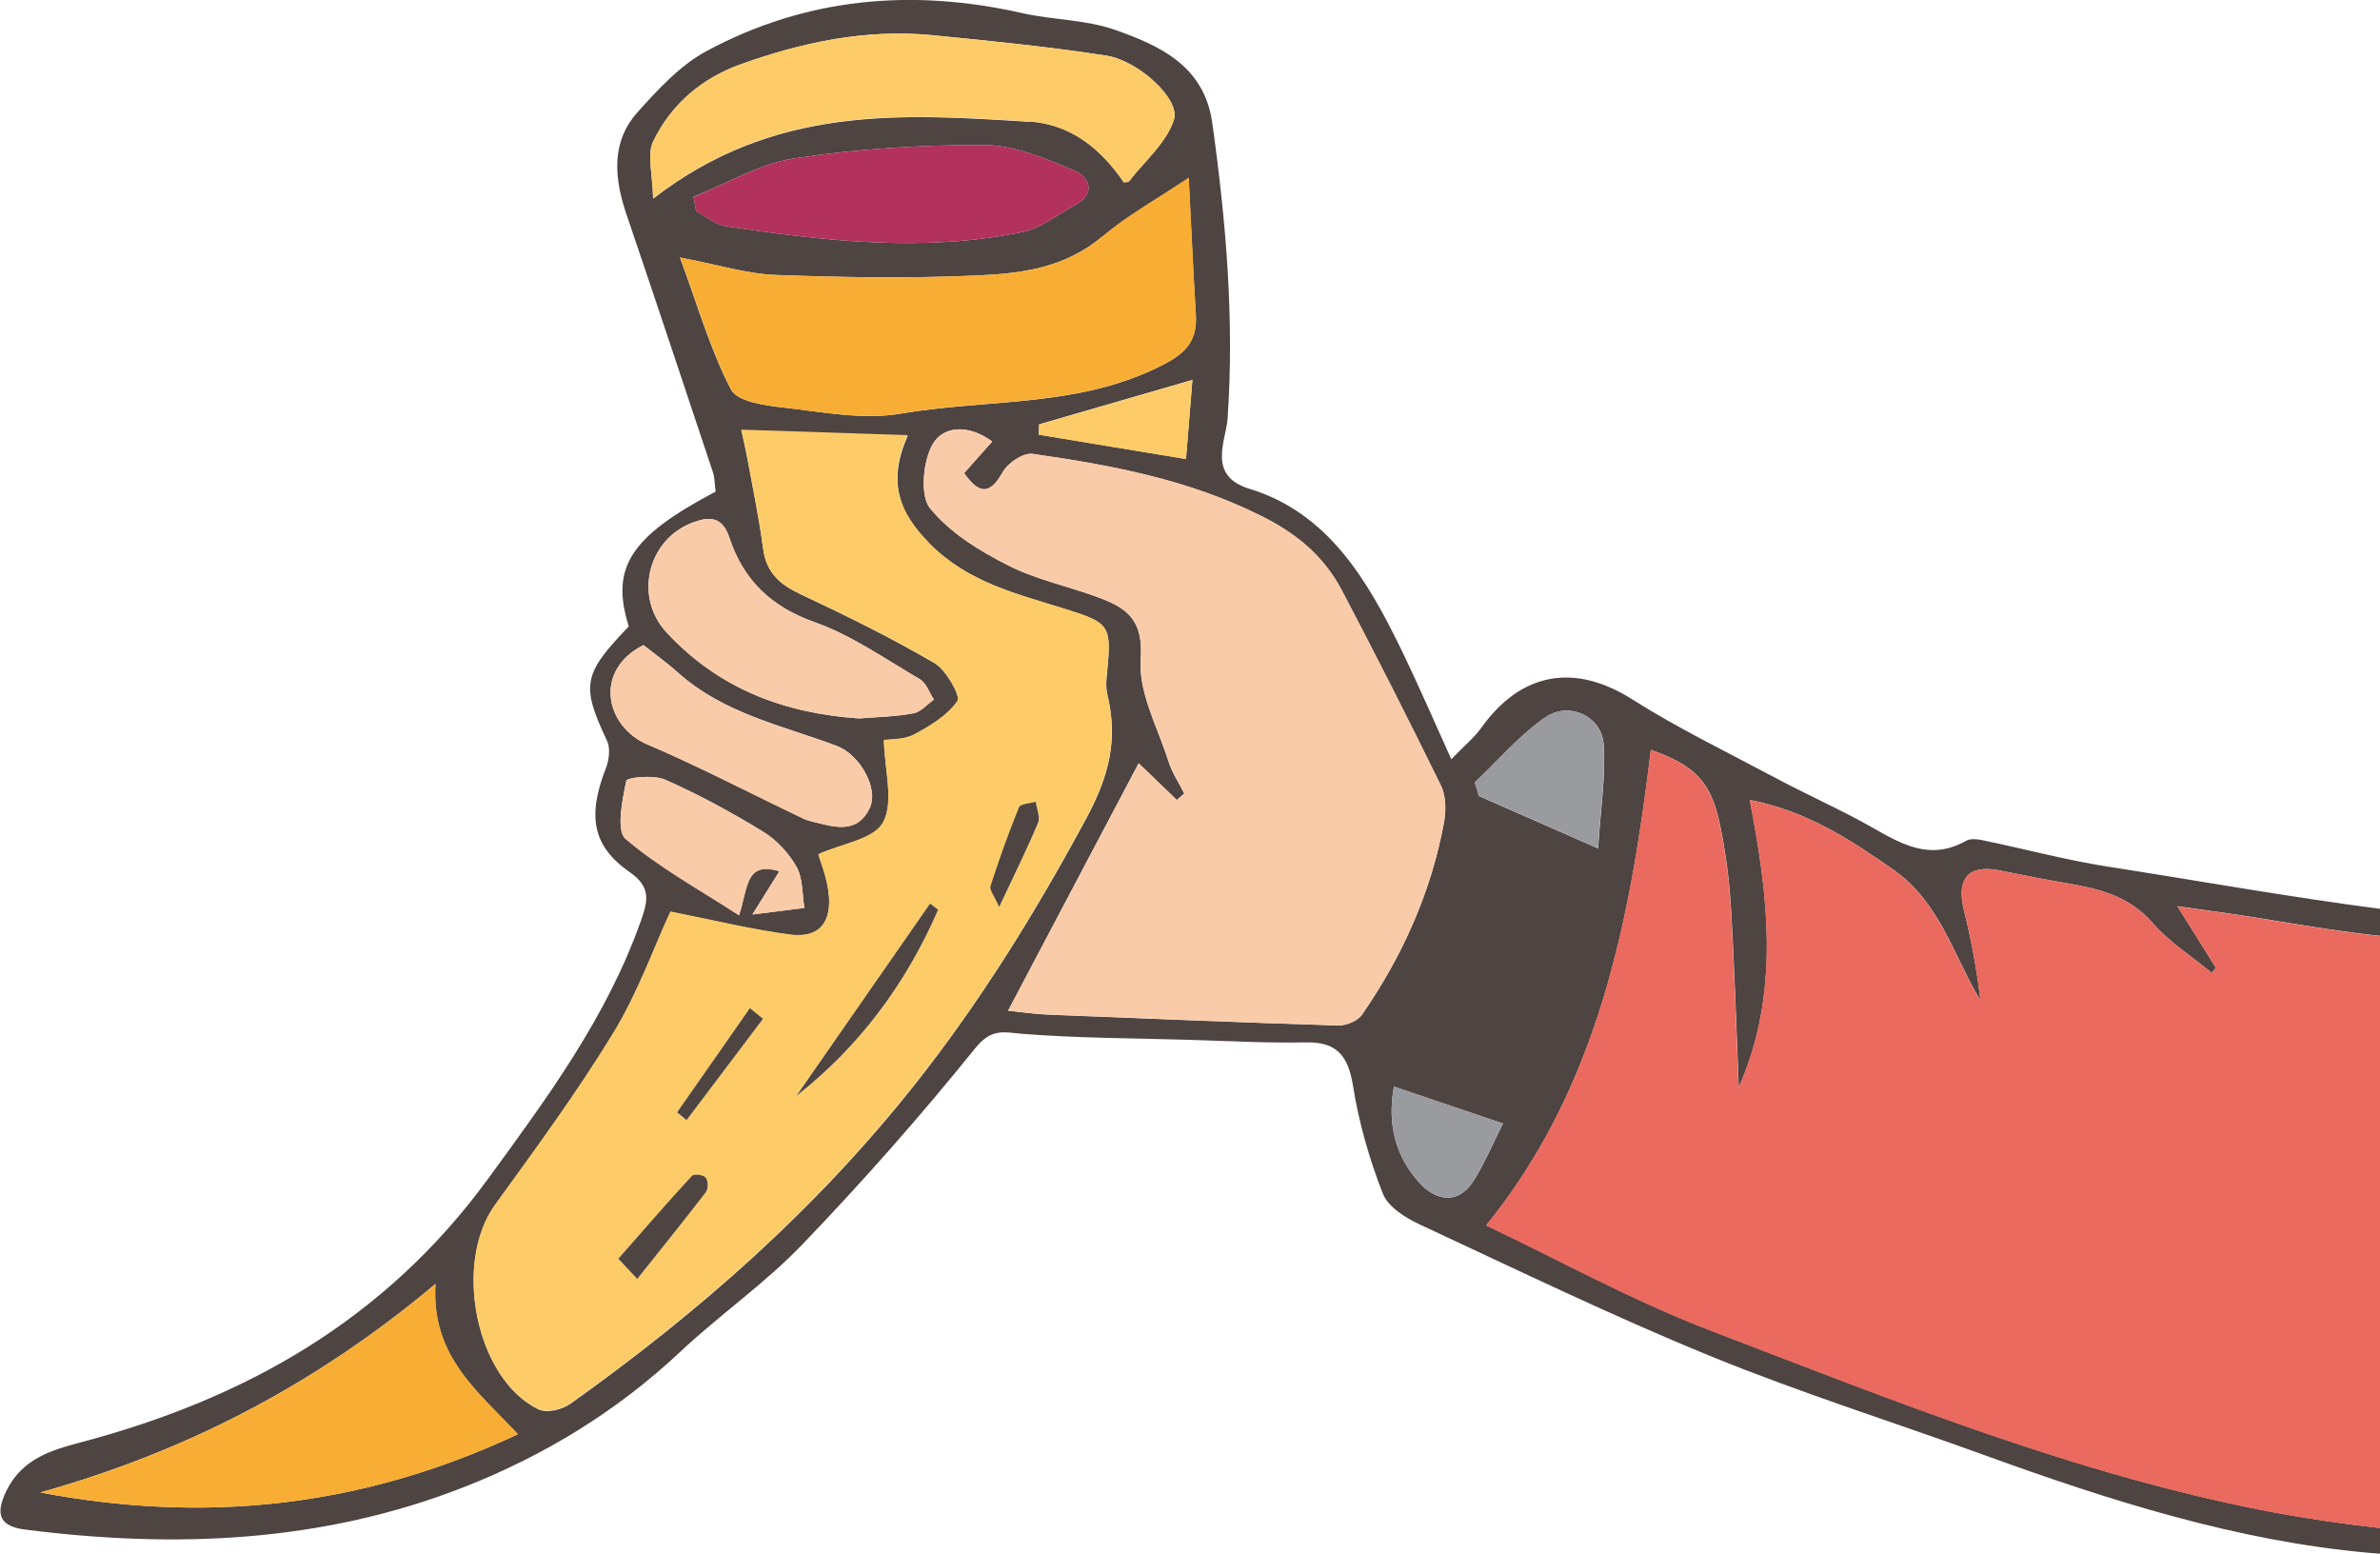 <?xml version="1.0" encoding="UTF-8"?> <svg xmlns="http://www.w3.org/2000/svg" id="_Слой_2" data-name="Слой 2" viewBox="0 0 134.03 87.47"><defs><style> .cls-1 { fill: #b2315d; } .cls-2 { fill: #f8ae34; } .cls-3 { fill: #fdcc68; } .cls-4 { fill: #ea6a5f; } .cls-5 { fill: #4e4442; } .cls-6 { fill: #facba9; } .cls-7 { fill: #999b9e; } </style></defs><g id="_Слой_1-2" data-name="Слой 1"><g><path class="cls-5" d="M66.79,25.84c.13-1.58.24-2.93.36-4.45-3.02.87-5.82,1.69-8.63,2.5,0,.19-.02.39-.02.58,2.7.45,5.41.89,8.29,1.37M78.5,61.17c-.4,2.18.13,4,1.44,5.43.92,1,2.19,1.29,3.1-.2.58-.95,1.02-1.98,1.6-3.14-2.15-.73-4.09-1.39-6.14-2.08ZM90,47.76c.14-2.28.44-4.09.31-5.86-.11-1.56-1.93-2.43-3.27-1.52-1.46,1-2.67,2.43-3.98,3.67.08.26.15.51.23.77,2.04.9,4.07,1.79,6.71,2.95ZM43.89,49.06c-.46.73-.85,1.35-1.52,2.43,1.19-.15,2.06-.26,2.93-.37-.13-.78-.08-1.67-.44-2.31-.44-.78-1.13-1.52-1.88-1.98-1.78-1.09-3.62-2.09-5.52-2.93-.65-.29-2.15-.13-2.19.06-.23,1.08-.57,2.81-.05,3.26,1.9,1.62,4.12,2.83,6.4,4.31.51-1.56.35-3.06,2.27-2.48ZM36.46,41.91c2.97,1.27,5.85,2.78,8.77,4.17.22.11.46.16.7.22,1.15.29,2.37.62,3.05-.81.52-1.1-.55-3.01-1.87-3.5-3.07-1.15-6.35-1.81-8.94-4.13-.59-.53-1.25-1-1.93-1.54-2.81,1.41-2.18,4.56.22,5.6ZM51.44,40.16c.41-.07.77-.51,1.15-.77-.26-.39-.43-.93-.78-1.14-1.95-1.14-3.85-2.48-5.94-3.22-2.4-.85-4-2.33-4.8-4.76-.4-1.19-1.1-1.19-2.01-.87-2.58.93-3.39,4.19-1.53,6.2,2.96,3.2,6.65,4.56,10.84,4.85,1.03-.08,2.07-.1,3.08-.29ZM40.82,12.73c5.57.83,11.17,1.49,16.77.33,1.03-.21,1.95-.97,2.92-1.49,1.26-.68.84-1.61-.03-1.98-1.61-.67-3.34-1.41-5.02-1.42-3.58-.02-7.19.21-10.74.75-1.95.29-3.78,1.42-5.66,2.16.05.27.09.54.14.81.54.28,1.05.74,1.62.83ZM29.16,80.75c-2.29-2.45-4.89-4.39-4.64-8.46-6.88,5.78-14.2,9.48-22.25,11.74,9.23,1.75,18.06.87,26.89-3.28ZM57.96,6.84c2.33.15,4.04,1.53,5.33,3.43.16-.03.25-.01.28-.05.89-1.15,2.12-2.17,2.54-3.48.37-1.16-2.01-3.34-3.82-3.61-3.25-.5-6.53-.83-9.8-1.15-3.71-.36-7.28.39-10.78,1.64-2.17.78-3.9,2.22-4.93,4.35-.35.73-.03,1.83,0,3.22,6.79-5.27,13.99-4.79,21.18-4.33ZM62.08,13.31c-2.11,1.79-4.59,2.09-7.06,2.2-3.78.17-7.57.11-11.35-.03-1.61-.06-3.2-.57-5.38-.98,1.01,2.72,1.71,5.2,2.87,7.42.37.71,1.94.91,2.99,1.03,2.18.25,4.45.7,6.58.34,4.96-.85,10.15-.32,14.86-2.8,1.22-.64,1.84-1.35,1.75-2.77-.15-2.48-.26-4.96-.4-7.7-1.82,1.22-3.46,2.12-4.86,3.31ZM55.88,24.86c-1.31-.97-2.74-.9-3.35.14-.55.94-.73,2.91-.16,3.61,1.13,1.39,2.79,2.41,4.4,3.22,1.63.83,3.47,1.19,5.18,1.84,1.48.57,2.45,1.21,2.29,3.44-.14,1.89.97,3.88,1.58,5.81.2.62.58,1.17.87,1.76-.14.12-.28.25-.42.37-.71-.68-1.41-1.36-2.15-2.07-2.41,4.57-4.82,9.12-7.35,13.93.8.08,1.54.19,2.29.22,5.43.22,10.86.44,16.29.61.46.01,1.11-.25,1.36-.62,2.25-3.26,3.88-6.85,4.61-10.82.12-.66.11-1.49-.17-2.06-1.81-3.69-3.67-7.36-5.58-10.99-1.03-1.96-2.59-3.23-4.57-4.21-4.09-2.04-8.44-2.85-12.84-3.48-.53-.08-1.4.5-1.7,1.04-.8,1.42-1.41,1.09-2.17.04.52-.58,1-1.12,1.58-1.78ZM41.75,24.21c.12.55.26,1.12.36,1.7.3,1.66.65,3.32.87,4.99.19,1.41,1,2.04,2.15,2.58,2.54,1.19,5.07,2.44,7.5,3.86.66.38,1.48,1.87,1.3,2.13-.57.83-1.55,1.41-2.46,1.9-.57.3-1.3.25-1.69.31.04,1.65.57,3.45-.03,4.61-.51.98-2.33,1.22-3.66,1.82.12.42.46,1.24.57,2.1.22,1.74-.51,2.63-2.17,2.42-2.16-.28-4.28-.81-6.73-1.29-.95,2.07-1.86,4.61-3.22,6.84-2.04,3.34-4.36,6.5-6.65,9.66-2.38,3.28-1.1,9.79,2.43,11.51.47.23,1.34.02,1.81-.32,7.21-5.13,13.82-10.93,19.43-18.02,3.69-4.67,6.77-9.66,9.61-14.92,1.32-2.45,1.8-4.47,1.19-7-.09-.36-.06-.77-.02-1.15.27-2.72.17-2.85-2.31-3.63-2.73-.86-5.53-1.51-7.7-3.72-1.61-1.64-2.41-3.37-1.21-6.05-3.31-.11-6.21-.2-9.36-.31ZM83.41,40.99c2.27-3.18,5.29-3.65,8.5-1.62,2.59,1.64,5.36,2.98,8.06,4.42,1.57.84,3.19,1.57,4.76,2.41,1.89,1,3.68,2.45,5.99,1.14.28-.16.73-.08,1.08,0,2.27.47,4.53,1.08,6.82,1.44,5.13.8,10.26,1.72,15.41,2.39v1.52c-3.06-.32-6.1-.93-9.15-1.35-.63-.09-1.26-.18-2.26-.32.87,1.39,1.52,2.43,2.17,3.47-.08.09-.16.19-.24.28-1.12-.92-2.37-1.71-3.32-2.8-1.36-1.56-3.08-1.94-4.89-2.25-1.27-.21-2.52-.48-3.78-.72-1.72-.33-2.4.48-1.96,2.25.41,1.66.73,3.35.93,5.09-1.53-2.56-2.28-5.53-4.9-7.37-2.46-1.72-4.89-3.31-8.09-3.93,1.07,5.53,1.7,10.92-.62,16.19-.14-3.42-.24-6.84-.45-10.25-.09-1.52-.3-3.05-.61-4.55-.5-2.42-1.43-3.35-3.89-4.21-1.16,9.62-2.96,19-9.27,26.77,4.15,1.97,8.26,4.24,12.59,5.9,10.37,3.97,20.73,8.16,31.62,10.23,2.03.38,4.08.68,6.14.91v1.45l-.62-.05c-7.45-.66-14.61-2.94-21.67-5.5-5.13-1.86-10.34-3.5-15.39-5.56-5.56-2.27-10.98-4.9-16.44-7.44-.79-.37-1.77-.98-2.06-1.74-.76-1.94-1.35-4-1.68-6.08-.28-1.74-.97-2.45-2.64-2.42-2.26.04-4.52-.08-6.78-.15-3.06-.09-6.12-.09-9.16-.33-1.09-.09-1.77-.34-2.7.82-3.08,3.82-6.33,7.5-9.71,11.02-2.12,2.21-4.65,3.96-6.88,6.05-3.6,3.38-7.69,5.86-12.17,7.62-8.03,3.15-16.33,3.47-24.73,2.4-1.43-.18-1.72-.84-1.05-2.2.89-1.8,2.54-2.28,4.21-2.72,9.12-2.42,17.05-6.8,22.92-14.85,3.32-4.55,6.66-9.05,8.59-14.5.39-1.11.6-1.89-.62-2.74-2.14-1.49-2.39-3.2-1.34-5.88.17-.45.25-1.11.06-1.51-1.47-3.13-1.38-3.75,1.22-6.45-1.04-3.31.07-5.05,4.89-7.59-.05-.34-.04-.74-.15-1.09-1.61-4.83-3.22-9.67-4.86-14.49-.7-2.06-.9-4.09.62-5.79,1.16-1.29,2.41-2.65,3.89-3.44C45.42-.15,51.4-.66,57.57.74c1.73.39,3.57.36,5.22.94,2.48.88,5.02,1.99,5.48,5.24.77,5.52,1.25,11.05.86,16.67-.09,1.22-1.17,3.2,1.23,3.93,4.43,1.35,6.65,5.13,8.59,9.13.91,1.88,1.74,3.79,2.78,6.1.76-.79,1.29-1.22,1.68-1.76Z"></path><path class="cls-4" d="M83.68,69c4.15,1.97,8.26,4.24,12.59,5.9,10.37,3.97,20.73,8.16,31.62,10.23,2.03.38,4.08.68,6.14.91v-33.34c-3.06-.32-6.1-.93-9.15-1.35-.63-.09-1.26-.18-2.26-.32.87,1.39,1.52,2.43,2.17,3.46-.08.09-.16.19-.24.28-1.12-.92-2.37-1.71-3.32-2.8-1.36-1.56-3.08-1.94-4.89-2.25-1.26-.21-2.52-.48-3.78-.72-1.72-.33-2.4.48-1.96,2.25.41,1.66.73,3.35.92,5.09-1.53-2.56-2.28-5.53-4.9-7.37-2.46-1.72-4.89-3.31-8.09-3.93,1.07,5.53,1.7,10.92-.62,16.19-.14-3.42-.24-6.84-.45-10.25-.09-1.52-.3-3.05-.61-4.55-.5-2.42-1.44-3.35-3.89-4.21-1.16,9.62-2.96,19-9.27,26.77"></path><path class="cls-3" d="M42.97,57.36c-.25-.2-.49-.4-.74-.6-1.37,1.96-2.73,3.92-4.1,5.87.18.14.36.29.53.43,1.44-1.9,2.87-3.8,4.31-5.71M58.46,46.33c.13-.31-.08-.78-.13-1.18-.33.1-.86.11-.95.32-.59,1.45-1.12,2.94-1.59,4.44-.07.22.22.56.48,1.15.94-2,1.61-3.35,2.19-4.73ZM39.76,67.11c.13-.17.12-.66-.02-.81-.14-.16-.65-.22-.77-.1-1.41,1.53-2.77,3.11-4.15,4.67.36.38.71.75,1.06,1.13,1.3-1.63,2.6-3.24,3.87-4.89ZM44.85,61.7c3.55-2.79,6.17-6.31,7.98-10.48-.15-.12-.3-.23-.45-.35-2.51,3.61-5.02,7.22-7.54,10.83ZM52.32,30.57c2.17,2.22,4.97,2.87,7.7,3.72,2.49.78,2.59.92,2.31,3.63-.04.38-.07.79.02,1.15.6,2.53.13,4.56-1.19,7-2.85,5.27-5.92,10.26-9.61,14.92-5.61,7.09-12.22,12.89-19.43,18.02-.47.34-1.35.55-1.81.32-3.53-1.72-4.81-8.23-2.43-11.51,2.29-3.16,4.61-6.32,6.65-9.66,1.37-2.23,2.27-4.78,3.22-6.84,2.45.48,4.57,1.01,6.73,1.29,1.66.22,2.4-.68,2.17-2.42-.11-.86-.45-1.68-.57-2.1,1.33-.61,3.15-.84,3.66-1.82.6-1.15.07-2.96.03-4.61.39-.06,1.12-.01,1.69-.31.91-.48,1.89-1.07,2.46-1.9.18-.26-.65-1.75-1.3-2.13-2.43-1.42-4.96-2.66-7.51-3.86-1.15-.54-1.96-1.17-2.14-2.58-.22-1.67-.56-3.33-.87-4.99-.11-.58-.24-1.15-.36-1.7,3.15.1,6.05.2,9.36.31-1.2,2.68-.39,4.42,1.21,6.05Z"></path><path class="cls-6" d="M54.3,26.64c.52-.58,1-1.12,1.58-1.78-1.32-.97-2.74-.9-3.35.14-.55.94-.73,2.91-.16,3.61,1.13,1.39,2.79,2.4,4.4,3.22,1.63.83,3.47,1.19,5.18,1.84,1.48.56,2.45,1.21,2.29,3.43-.14,1.89.97,3.88,1.59,5.81.2.62.58,1.17.87,1.76-.14.12-.28.25-.42.37-.71-.68-1.41-1.36-2.15-2.07-2.41,4.57-4.82,9.12-7.36,13.93.8.08,1.54.19,2.29.22,5.43.22,10.86.45,16.29.61.46.01,1.11-.25,1.36-.62,2.25-3.26,3.88-6.85,4.61-10.82.12-.66.11-1.49-.17-2.06-1.81-3.69-3.67-7.36-5.58-10.99-1.03-1.96-2.59-3.23-4.57-4.21-4.09-2.04-8.43-2.85-12.84-3.48-.53-.08-1.4.5-1.7,1.04-.8,1.42-1.41,1.09-2.17.04"></path><path class="cls-2" d="M66.95,10c-1.82,1.22-3.46,2.12-4.86,3.31-2.11,1.79-4.59,2.09-7.06,2.2-3.78.17-7.57.11-11.35-.03-1.61-.06-3.2-.57-5.38-.98,1.01,2.72,1.71,5.2,2.87,7.42.37.71,1.94.91,2.99,1.03,2.19.25,4.45.7,6.58.33,4.96-.85,10.15-.32,14.86-2.8,1.22-.64,1.84-1.35,1.75-2.77-.15-2.48-.26-4.96-.4-7.7"></path><path class="cls-3" d="M36.78,11.17c6.79-5.27,13.99-4.79,21.18-4.33,2.33.15,4.04,1.53,5.33,3.43.16-.03.25-.01.28-.05.89-1.15,2.12-2.17,2.54-3.48.37-1.16-2.01-3.34-3.82-3.61-3.25-.5-6.53-.83-9.8-1.15-3.71-.36-7.29.39-10.78,1.64-2.17.78-3.9,2.22-4.93,4.35-.35.73-.03,1.83,0,3.22"></path><path class="cls-2" d="M2.28,84.03c9.23,1.75,18.06.87,26.89-3.28-2.29-2.45-4.88-4.39-4.64-8.46-6.88,5.78-14.2,9.48-22.25,11.74"></path><path class="cls-1" d="M39.2,11.9c.54.28,1.05.74,1.62.83,5.57.83,11.17,1.49,16.77.33,1.03-.21,1.95-.97,2.92-1.49,1.27-.68.84-1.61-.03-1.98-1.61-.67-3.34-1.41-5.02-1.42-3.58-.02-7.19.21-10.74.75-1.95.29-3.78,1.42-5.66,2.17.05.27.09.54.14.81"></path><path class="cls-6" d="M48.37,40.45c1.03-.08,2.07-.1,3.08-.29.41-.07.77-.5,1.15-.77-.26-.39-.43-.93-.78-1.14-1.95-1.14-3.85-2.48-5.94-3.22-2.41-.85-4-2.33-4.8-4.76-.4-1.19-1.1-1.19-2.01-.87-2.58.93-3.39,4.19-1.53,6.2,2.96,3.2,6.65,4.56,10.84,4.85"></path><path class="cls-6" d="M36.24,36.32c-2.81,1.41-2.18,4.56.22,5.6,2.97,1.27,5.85,2.78,8.77,4.17.22.11.46.16.7.22,1.15.29,2.37.62,3.05-.81.52-1.1-.55-3.01-1.87-3.5-3.08-1.15-6.35-1.81-8.94-4.13-.59-.53-1.25-1-1.93-1.54"></path><path class="cls-6" d="M41.62,51.54c.51-1.56.35-3.06,2.27-2.48-.46.73-.85,1.35-1.52,2.43,1.19-.15,2.06-.26,2.93-.37-.13-.78-.08-1.67-.44-2.31-.44-.78-1.13-1.52-1.88-1.98-1.78-1.09-3.62-2.09-5.52-2.93-.64-.29-2.15-.13-2.19.07-.23,1.08-.57,2.81-.05,3.26,1.9,1.62,4.12,2.83,6.4,4.31"></path><path class="cls-7" d="M83.29,44.81c2.04.9,4.07,1.79,6.7,2.95.14-2.28.44-4.09.31-5.86-.11-1.56-1.93-2.43-3.27-1.52-1.46,1-2.67,2.43-3.99,3.67.08.26.16.51.23.77"></path><path class="cls-7" d="M84.64,63.25c-2.15-.73-4.09-1.39-6.14-2.08-.4,2.18.13,4,1.44,5.43.92,1,2.19,1.29,3.1-.2.58-.95,1.02-1.98,1.6-3.14"></path><path class="cls-3" d="M58.5,24.48c2.7.45,5.41.89,8.29,1.37.13-1.58.24-2.93.36-4.45-3.02.87-5.82,1.69-8.63,2.5,0,.19-.02.39-.02.58"></path><path class="cls-5" d="M52.38,50.87c-2.51,3.61-5.02,7.22-7.53,10.83,3.55-2.79,6.17-6.31,7.98-10.48-.15-.12-.3-.23-.45-.35"></path><path class="cls-5" d="M35.89,72c1.3-1.63,2.6-3.24,3.87-4.89.13-.17.12-.66-.02-.81-.14-.16-.65-.22-.77-.1-1.41,1.53-2.78,3.11-4.15,4.67.36.38.71.75,1.06,1.13"></path><path class="cls-5" d="M56.27,51.06c.94-2,1.61-3.35,2.19-4.74.13-.31-.08-.78-.13-1.18-.33.1-.86.11-.95.32-.59,1.45-1.12,2.94-1.6,4.43-.07.22.22.56.48,1.16"></path><path class="cls-5" d="M38.66,63.07c1.44-1.9,2.87-3.8,4.31-5.71-.25-.2-.49-.4-.74-.6-1.37,1.96-2.73,3.92-4.1,5.87.18.14.36.29.53.43"></path></g></g></svg> 